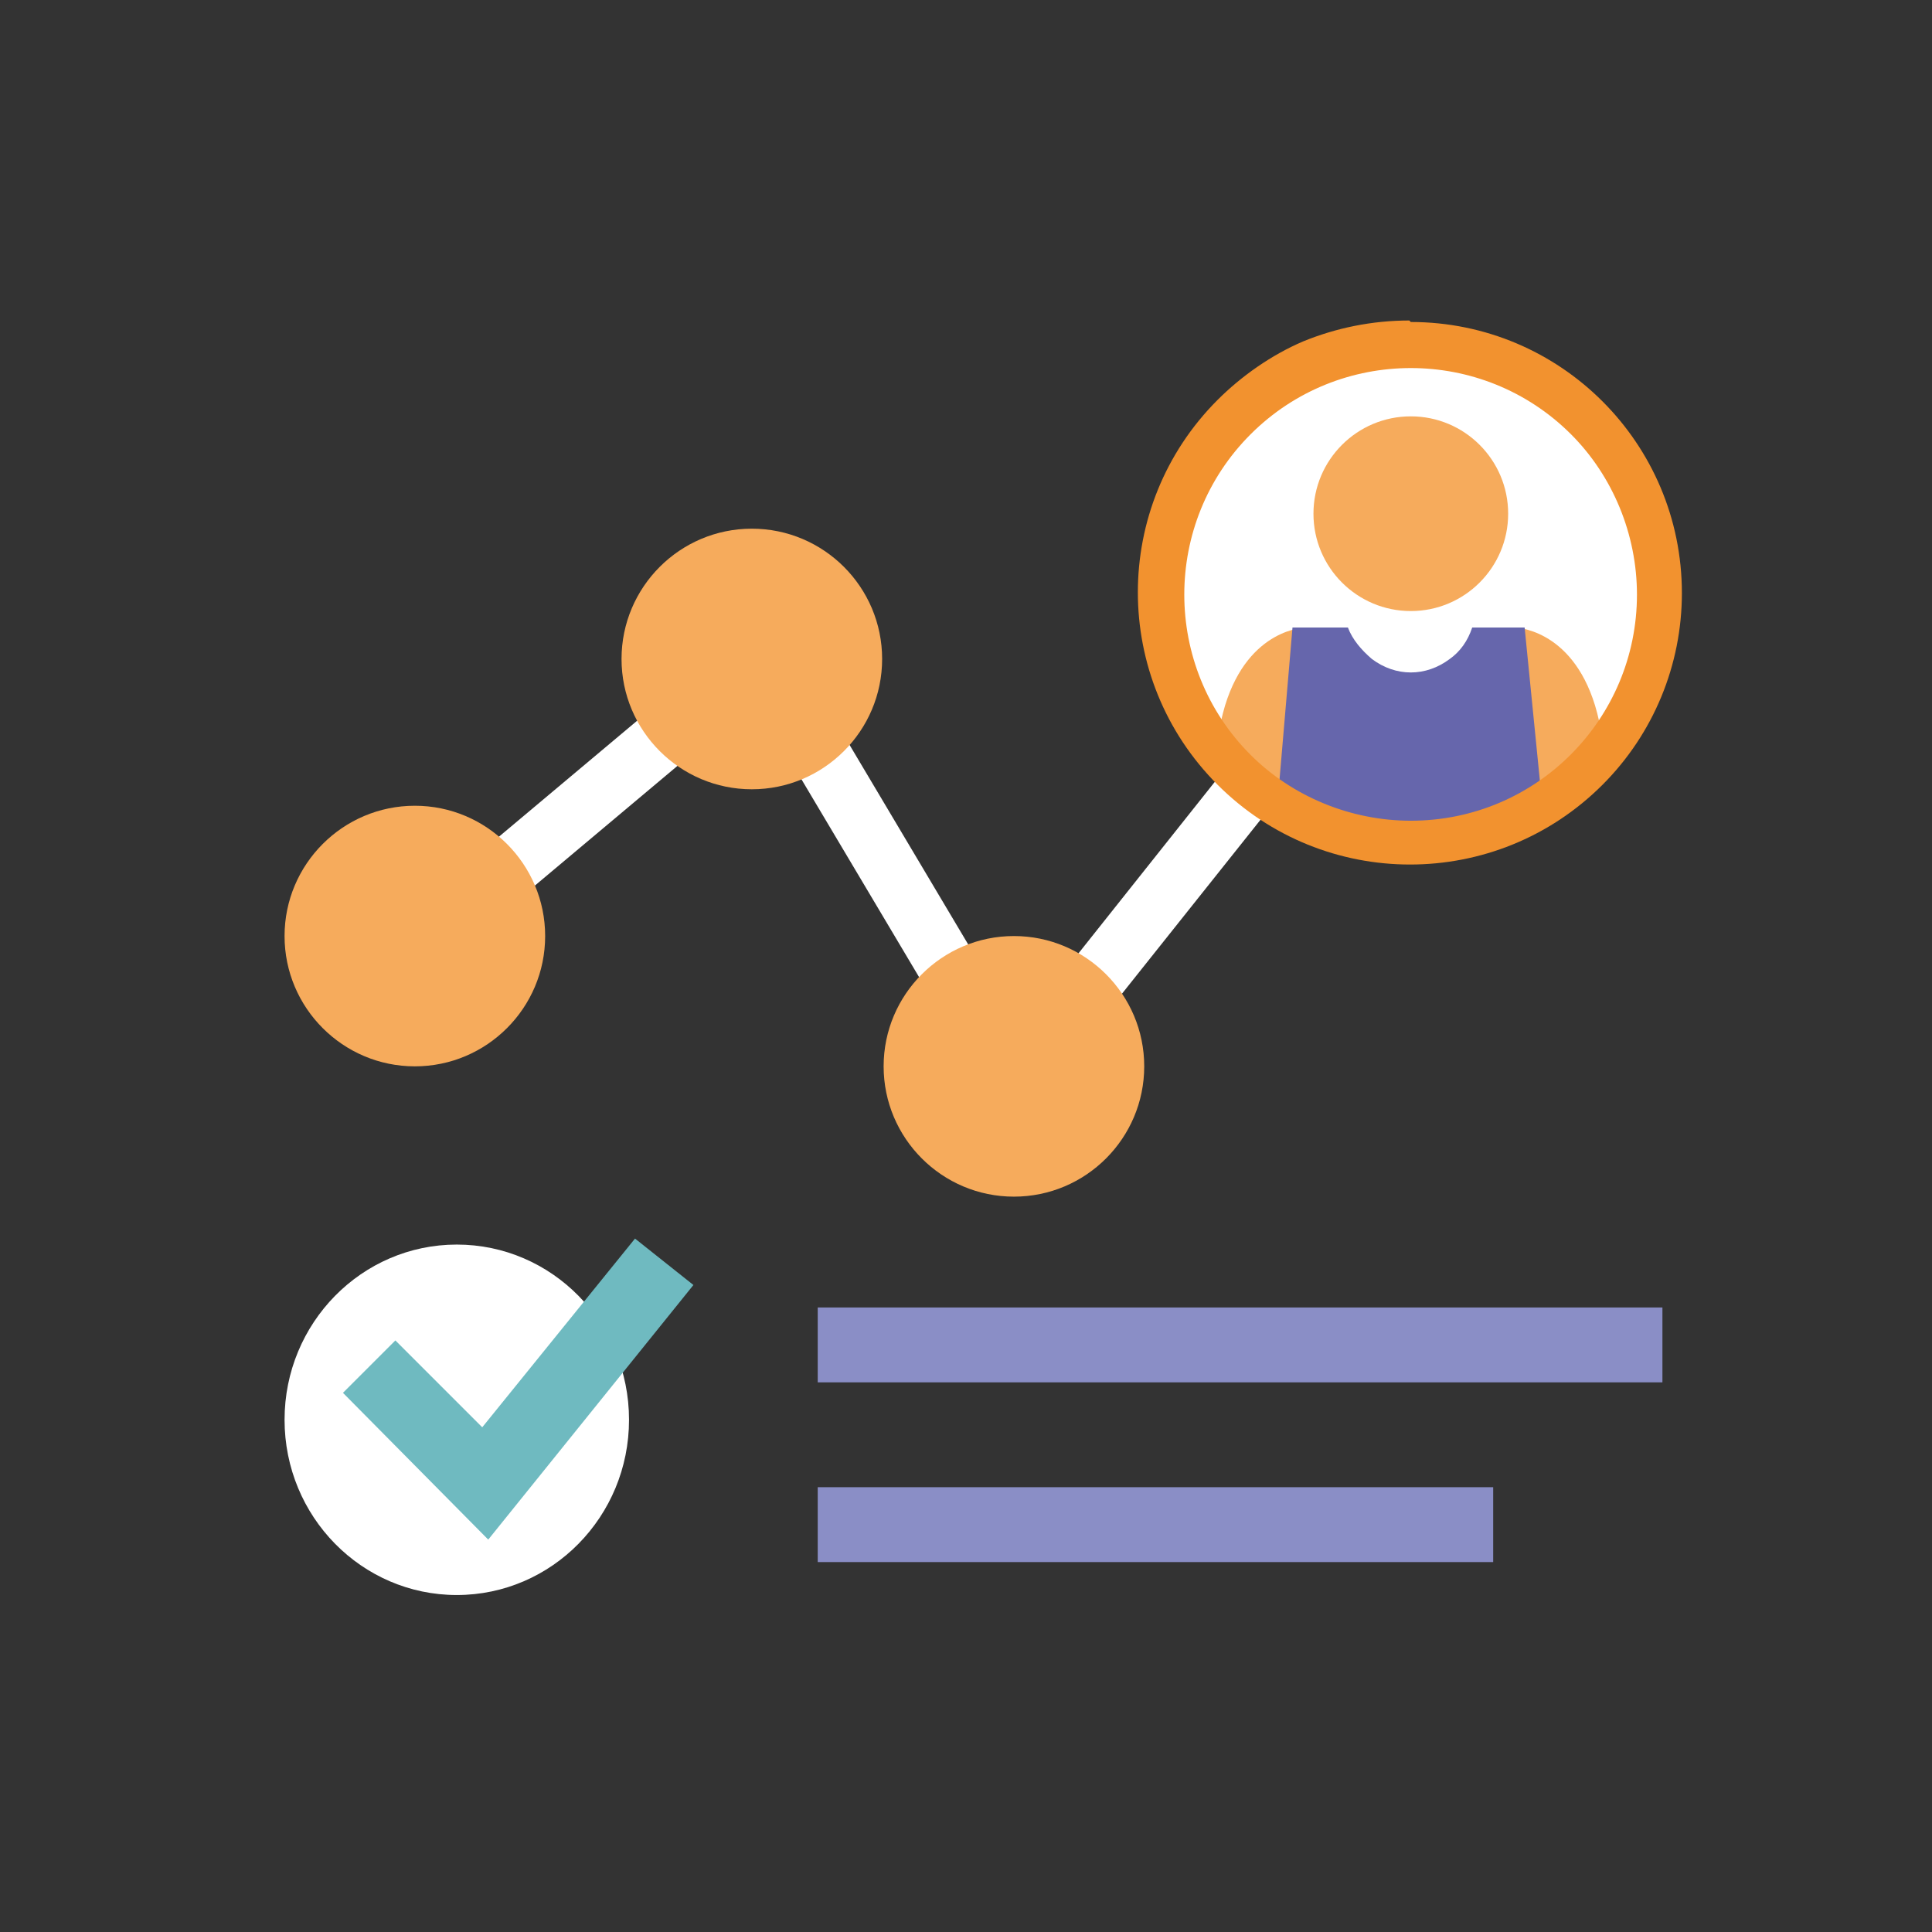 <?xml version="1.0" encoding="UTF-8"?>
<svg xmlns="http://www.w3.org/2000/svg" xmlns:xlink="http://www.w3.org/1999/xlink" id="Layer_1" data-name="Layer 1" version="1.1" viewBox="0 0 129 129">
  <rect x="0" y="0" width="129" height="129" fill="#333333" stroke="none"/>
  <defs>
    <style>
      .cls-1 {
        clip-path: url(#clippath);
      }

      .cls-2 {
        fill: none;
      }

      .cls-2, .cls-3, .cls-4, .cls-5, .cls-6, .cls-7, .cls-8 {
        stroke-width: 0px;
      }

      .cls-3 {
        fill: #f2922f;
      }

      .cls-4 {
        fill: #6666ac;
      }

      .cls-5 {
        fill: #8a8ec6;
      }

      .cls-6 {
        fill: #f6ab5c;
      }

      .cls-7 {
        fill: #6fbac0;
      }

      .cls-8 {
        fill: #fff;
      }
    </style>
    <clipPath id="clippath">
      <circle class="cls-2" cx="94.2" cy="39.6" r="16.3" transform="translate(-3.4 9.5) rotate(-5.7)"></circle>
    </clipPath>
  </defs>
  <g id="Icon_-_Human_Factors_and_Usability_Testing" data-name="Icon - Human Factors and Usability Testing">
    <g id="Group_13291" data-name="Group 13291">
      <g id="Group_13288" data-name="Group 13288">
        <g id="Group_13278" data-name="Group 13278">
          <g id="Group_13112" data-name="Group 13112">
            <ellipse id="Ellipse_25" data-name="Ellipse 25" class="cls-8" cx="30.5" cy="94.8" rx="11.5" ry="11.7"></ellipse>
            <path id="Path_14921" data-name="Path 14921" class="cls-7" d="M32.6,102.8l-9.7-9.8,3.5-3.5,5.8,5.8,10.2-12.6,3.9,3.1-13.7,17Z"></path>
          </g>
          <g id="Group_13104" data-name="Group 13104">
            <path id="Line_219" data-name="Line 219" class="cls-5" d="M111,92.3h-56.4v-5h56.4v5Z"></path>
            <path id="Line_220" data-name="Line 220" class="cls-5" d="M99.7,104.3h-45.1v-5h45.1v5Z"></path>
          </g>
        </g>
        <g id="Group_13280" data-name="Group 13280">
          <g id="Group_13277" data-name="Group 13277">
            <path id="Path_14922" data-name="Path 14922" class="cls-8" d="M67.8,74.2s0,0-.1,0c-.7,0-1.2-.4-1.6-1l-15.7-26.4-21.2,17.8-2.6-3.1,23-19.3c.8-.7,2.1-.6,2.8.3,0,0,.1.2.2.3l15.4,25.9,24.8-31.2,3.1,2.5-26.6,33.4c-.4.5-1,.8-1.6.8Z"></path>
            <g id="Group_13117" data-name="Group 13117">
              <path id="Path_16" data-name="Path 16" class="cls-6" d="M27.7,53.8c-4.8,0-8.7,3.9-8.7,8.7,0,4.8,3.9,8.7,8.7,8.7,4.8,0,8.7-3.9,8.7-8.7s-3.9-8.7-8.7-8.7h0"></path>
            </g>
            <g id="Group_13118" data-name="Group 13118">
              <path id="Path_16-2" data-name="Path 16-2" class="cls-6" d="M50.2,35.3c-4.8,0-8.7,3.9-8.7,8.7,0,4.8,3.9,8.7,8.7,8.7,4.8,0,8.7-3.9,8.7-8.7s-3.9-8.7-8.7-8.7h0"></path>
            </g>
            <g id="Group_13119" data-name="Group 13119">
              <path id="Path_16-3" data-name="Path 16-3" class="cls-6" d="M67.7,62.5c-4.8,0-8.7,3.9-8.7,8.7,0,4.8,3.9,8.7,8.7,8.7,4.8,0,8.7-3.9,8.7-8.7s-3.9-8.7-8.7-8.7h0"></path>
            </g>
          </g>
          <g id="Group_13279" data-name="Group 13279">
            <path id="Path_14938" data-name="Path 14938" class="cls-8" d="M94.2,23.5c8.9,0,16.1,7.2,16.1,16.1s-7.2,16.1-16.1,16.1-16.1-7.2-16.1-16.1h0c0-8.9,7.2-16.1,16.1-16.1Z"></path>
            <path id="Path_14938_-_Outline" data-name="Path 14938 - Outline" class="cls-8" d="M94.2,24.5c-8.4,0-15.1,6.8-15.1,15.1,0,4,1.6,7.9,4.4,10.7,5.9,5.9,15.5,5.9,21.4,0s5.9-15.5,0-21.4c-2.8-2.8-6.7-4.4-10.7-4.4M94.2,23.5c8.9,0,16.1,7.2,16.1,16.1s-7.2,16.1-16.1,16.1-16.1-7.2-16.1-16.1h0c0-8.9,7.2-16.1,16.1-16.1Z"></path>
            <g class="cls-1">
              <g id="Mask_Group_36" data-name="Mask Group 36">
                <g id="Group_13099" data-name="Group 13099">
                  <g id="Group_13095" data-name="Group 13095">
                    <path id="Path_14919" data-name="Path 14919" class="cls-6" d="M101.1,41.9s3.8,0,5.4,5.2c1.6,5.3.9,15.9.9,15.9h-4.3s-2-21.1-2-21.1Z"></path>
                  </g>
                  <g id="Group_13096" data-name="Group 13096">
                    <path id="Path_14919-2" data-name="Path 14919-2" class="cls-6" d="M87.2,41.9s-3.8,0-5.4,5.2c-1.6,5.3-.9,15.9-.9,15.9h4.3s2-21.1,2-21.1Z"></path>
                  </g>
                  <path id="Subtraction_1" data-name="Subtraction 1" class="cls-4" d="M103.9,63h-19.4l1.8-21.1h3.7c.3.8.9,1.5,1.6,2.1.8.6,1.7.9,2.6.9.9,0,1.8-.3,2.6-.9.7-.5,1.2-1.2,1.5-2.1h3.5l2.1,21.1Z"></path>
                  <circle id="Ellipse_24" data-name="Ellipse 24" class="cls-6" cx="94.2" cy="34.3" r="6.5"></circle>
                </g>
              </g>
            </g>
            <path id="Path_14939" data-name="Path 14939" class="cls-3" d="M94.2,21.5c10,0,18.1,8.1,18.1,18.1,0,4.8-1.9,9.4-5.3,12.8-7.1,7.1-18.6,7.1-25.7,0-7.1-7.1-7.1-18.6,0-25.7,1.6-1.6,3.6-3,5.7-3.9,2.2-.9,4.6-1.4,7.1-1.4ZM94.2,54.8c8.4,0,15.1-6.8,15.1-15.1,0-4-1.6-7.9-4.4-10.7-5.9-5.9-15.5-5.9-21.4,0-5.9,5.9-5.9,15.5,0,21.4,2.8,2.8,6.7,4.4,10.7,4.4Z"></path>
          </g>
        </g>
      </g>
    </g>
  </g>
</svg>
